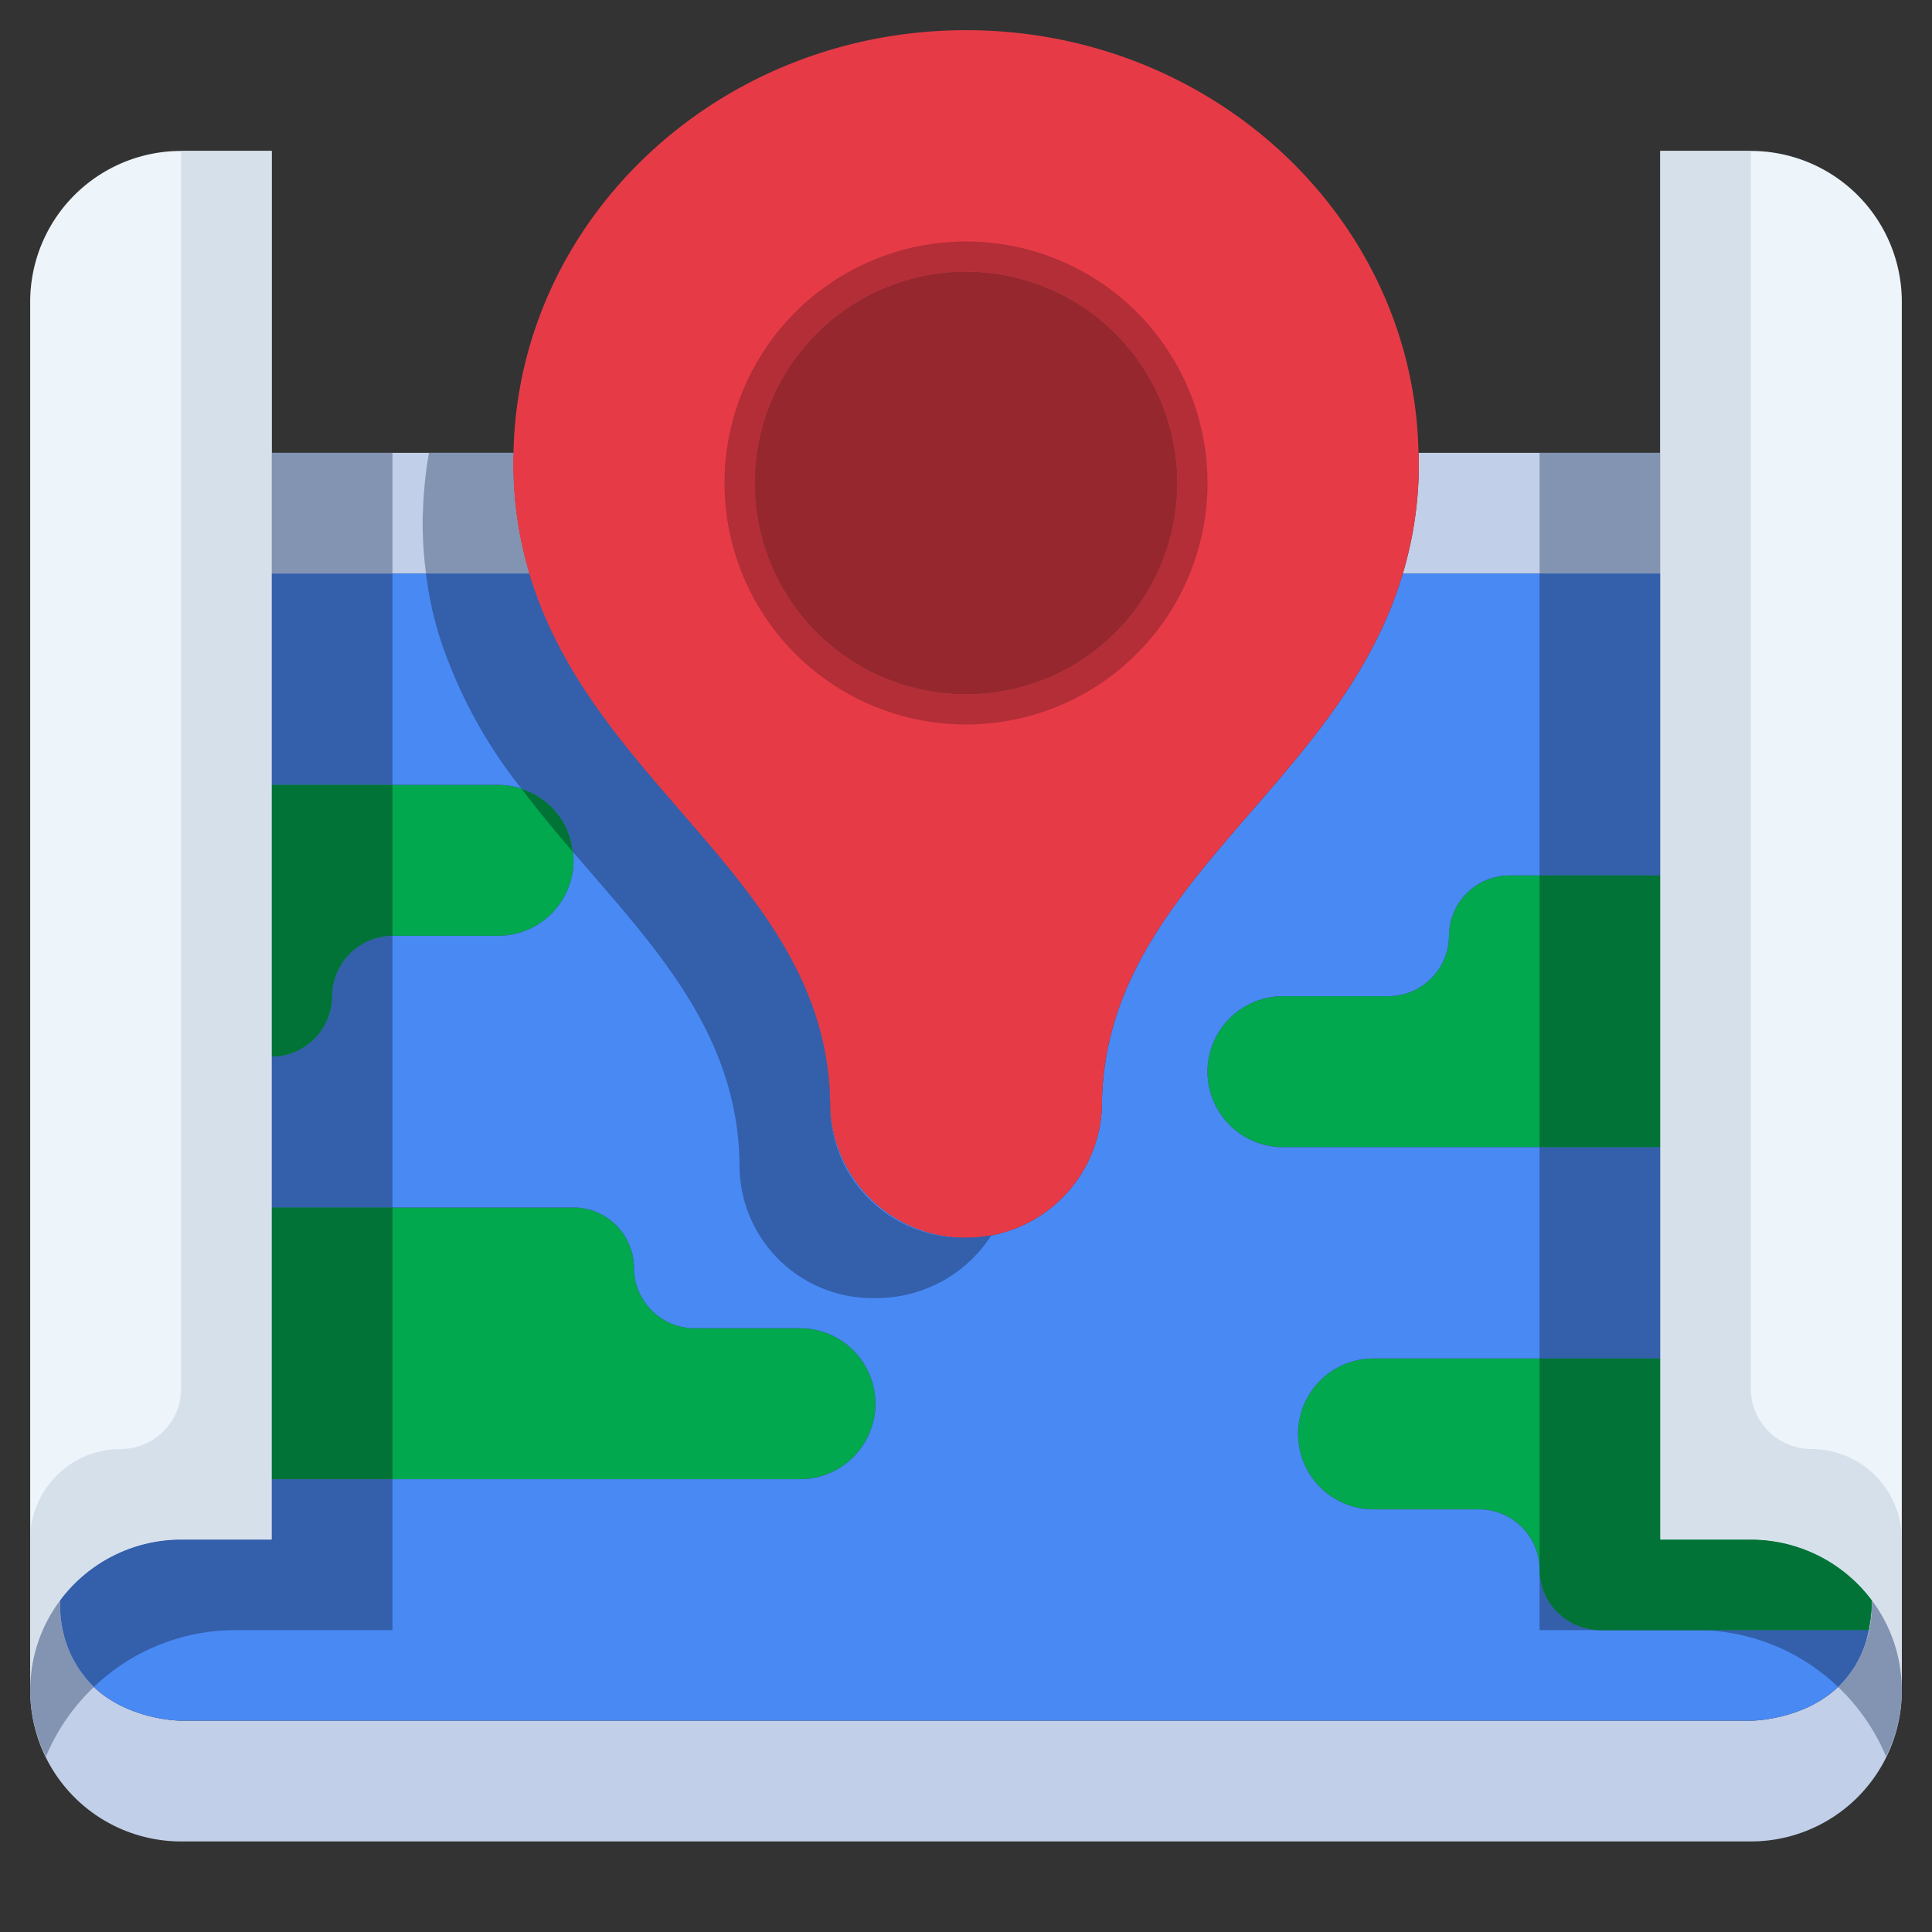 <svg xmlns="http://www.w3.org/2000/svg"  viewBox="0 0 64 64" width="128px" height="128px"><rect x="0" y="0" width="64" height="64" fill="#333333" stroke="none"/><g data-name="30-map"><path fill="#edf4fa" d="M6,51a5.01,5.01,0,0,0-4,2,4.941,4.941,0,0,0-1,3V10A5,5,0,0,1,6,5H9V51Z"/><path fill="#edf4fa" d="M63,10V56a4.941,4.941,0,0,0-1-3,5.01,5.01,0,0,0-4-2H55V5h3A5,5,0,0,1,63,10Z"/><path fill="#c1cfe8" d="M62,53a4.941,4.941,0,0,1,1,3,5,5,0,0,1-5,5H6a5,5,0,0,1-5-5,4.941,4.941,0,0,1,1-3c0,4,4,4,4,4H58s3.3,0,3.9-3A4.4,4.4,0,0,0,62,53Z"/><path fill="#c1cfe8" d="M17.53,19H9V15h8.01a2.81,2.81,0,0,0-.01.29A12.687,12.687,0,0,0,17.53,19Z"/><path fill="#c1cfe8" d="M55,15v4H46.47A12.687,12.687,0,0,0,47,15.29a2.81,2.81,0,0,0-.01-.29Z"/><path fill="#01a84e" d="M26.5,44a2.5,2.5,0,1,1,0,5H9V40H19a2.006,2.006,0,0,1,2,2,2.015,2.015,0,0,0,2,2Z"/><path fill="#01a84e" d="M11.59,31.59A1.955,1.955,0,0,0,11,33a2.006,2.006,0,0,1-2,2V26h7.5a2.5,2.5,0,0,1,0,5H13A1.955,1.955,0,0,0,11.59,31.59Z"/><path fill="#01a84e" d="M55,29v9H42.5a2.5,2.5,0,0,1,0-5H46a2.015,2.015,0,0,0,2-2,2.006,2.006,0,0,1,2-2Z"/><path fill="#01a84e" d="M55,51h3a5.01,5.01,0,0,1,4,2,4.4,4.4,0,0,1-.1,1H53a2.015,2.015,0,0,1-2-2,2.006,2.006,0,0,0-2-2H45.5a2.5,2.5,0,0,1,0-5H55Z"/><path fill="#4989f4" d="M58,57H6s-4,0-4-4a5.01,5.01,0,0,1,4-2H9V49H26.5a2.5,2.5,0,0,0,0-5H23a2.015,2.015,0,0,1-2-2,2.006,2.006,0,0,0-2-2H9V35a2.006,2.006,0,0,0,2-2,2.015,2.015,0,0,1,2-2h3.5a2.5,2.5,0,1,0,0-5H9V19h8.53c2.13,7.17,9.97,10.31,9.97,17.71a4.505,4.505,0,0,0,9,0c0-7.4,7.84-10.54,9.97-17.71H55V29H50a2.006,2.006,0,0,0-2,2,2.015,2.015,0,0,1-2,2H42.5a2.5,2.5,0,1,0,0,5H55v7H45.5a2.5,2.5,0,1,0,0,5H49a2.006,2.006,0,0,1,2,2,2.015,2.015,0,0,0,2,2h8.9C61.3,57,58,57,58,57Z"/><circle cx="32" cy="16" r="7" fill="#96272e"/><path fill="#e63b47" d="M46.99,15a2.81,2.81,0,0,1,.01.29A12.687,12.687,0,0,1,46.47,19c-2.13,7.17-9.97,10.31-9.97,17.71a4.505,4.505,0,0,1-9,0c0-7.4-7.84-10.54-9.97-17.71A12.687,12.687,0,0,1,17,15.29a2.81,2.81,0,0,1,.01-.29C17.16,7.24,23.82,1,32,1S46.84,7.24,46.99,15ZM39,16a7,7,0,1,0-7,7A6.995,6.995,0,0,0,39,16Z"/><path fill="#017336" d="M17.282,26.136c.541.714,1.11,1.4,1.689,2.075a2.414,2.414,0,0,0-1.689-2.075Z"/><path fill="#8394b2" d="M14,17.29A13.606,13.606,0,0,0,14.112,19H17.53A12.687,12.687,0,0,1,17,15.29a2.81,2.81,0,0,1,.01-.29h-2.8a13.607,13.607,0,0,0-.2,2A2.81,2.81,0,0,0,14,17.29Z"/><path fill="#335fab" d="M27.5,36.71c0-7.4-7.84-10.54-9.97-17.71H14.112a12.142,12.142,0,0,0,.418,2,16.021,16.021,0,0,0,2.752,5.136,2.414,2.414,0,0,1,1.689,2.075c2.715,3.158,5.529,6.065,5.529,10.5A4.4,4.4,0,0,0,29,43a4.523,4.523,0,0,0,3.84-2.081A4.727,4.727,0,0,1,32,41,4.4,4.4,0,0,1,27.5,36.71Z"/><path fill="#b32e37" d="M32,8a8,8,0,1,0,8,8A7.994,7.994,0,0,0,32,8Zm0,15a7,7,0,1,1,7-7A6.995,6.995,0,0,1,32,23Z"/><path fill="#8394b2" d="M62,53a3.744,3.744,0,0,1-1.115,2.879,6.809,6.809,0,0,1,1.592,2.306A4.927,4.927,0,0,0,62,53Z"/><rect width="4" height="4" x="51" y="15" fill="#8394b2"/><path fill="#335fab" d="M51,52v2h2a2.015,2.015,0,0,1-2-2Z"/><polygon fill="#335fab" points="55 38 51 38 51 43 51 45 55 45 55 38"/><rect width="4" height="10" x="51" y="19" fill="#335fab"/><path fill="#335fab" d="M61.9,54H56.2a6.774,6.774,0,0,1,4.685,1.879,3.5,3.5,0,0,0,1.038-2.02C61.914,53.905,61.91,53.955,61.9,54Z"/><rect width="4" height="9" x="51" y="29" fill="#017336"/><path fill="#017336" d="M61.923,53.859A5.051,5.051,0,0,0,62,53a5.01,5.01,0,0,0-4-2H55V45H51v7a2.015,2.015,0,0,0,2,2h8.9C61.91,53.955,61.914,53.905,61.923,53.859Z"/><path fill="#8394b2" d="M2,53a3.744,3.744,0,0,0,1.115,2.879,6.809,6.809,0,0,0-1.592,2.306A4.927,4.927,0,0,1,2,53Z"/><rect width="4" height="7" x="9" y="19" fill="#335fab"/><path fill="#335fab" d="M9,51H6a5.01,5.01,0,0,0-4,2,3.744,3.744,0,0,0,1.115,2.879A6.774,6.774,0,0,1,7.8,54H13V49H9Z"/><path fill="#335fab" d="M13,31a2.015,2.015,0,0,0-2,2,2.006,2.006,0,0,1-2,2v5h4Z"/><polygon fill="#017336" points="13 43 13 40 9 40 9 49 13 49 13 47 13 43"/><path fill="#017336" d="M11,33a2.015,2.015,0,0,1,2-2V26H9v9A2.006,2.006,0,0,0,11,33Z"/><rect width="4" height="4" x="9" y="15" fill="#8394b2"/><path fill="#d6e0eb" d="M60,48a2,2,0,0,1-2-2V5H55V51h3a5.01,5.01,0,0,1,4,2,4.941,4.941,0,0,1,1,3V51A3,3,0,0,0,60,48Z"/><path fill="#d6e0eb" d="M4,48a2,2,0,0,0,2-2V5H9V51H6a5.01,5.01,0,0,0-4,2,4.941,4.941,0,0,0-1,3V51A3,3,0,0,1,4,48Z"/></g></svg>